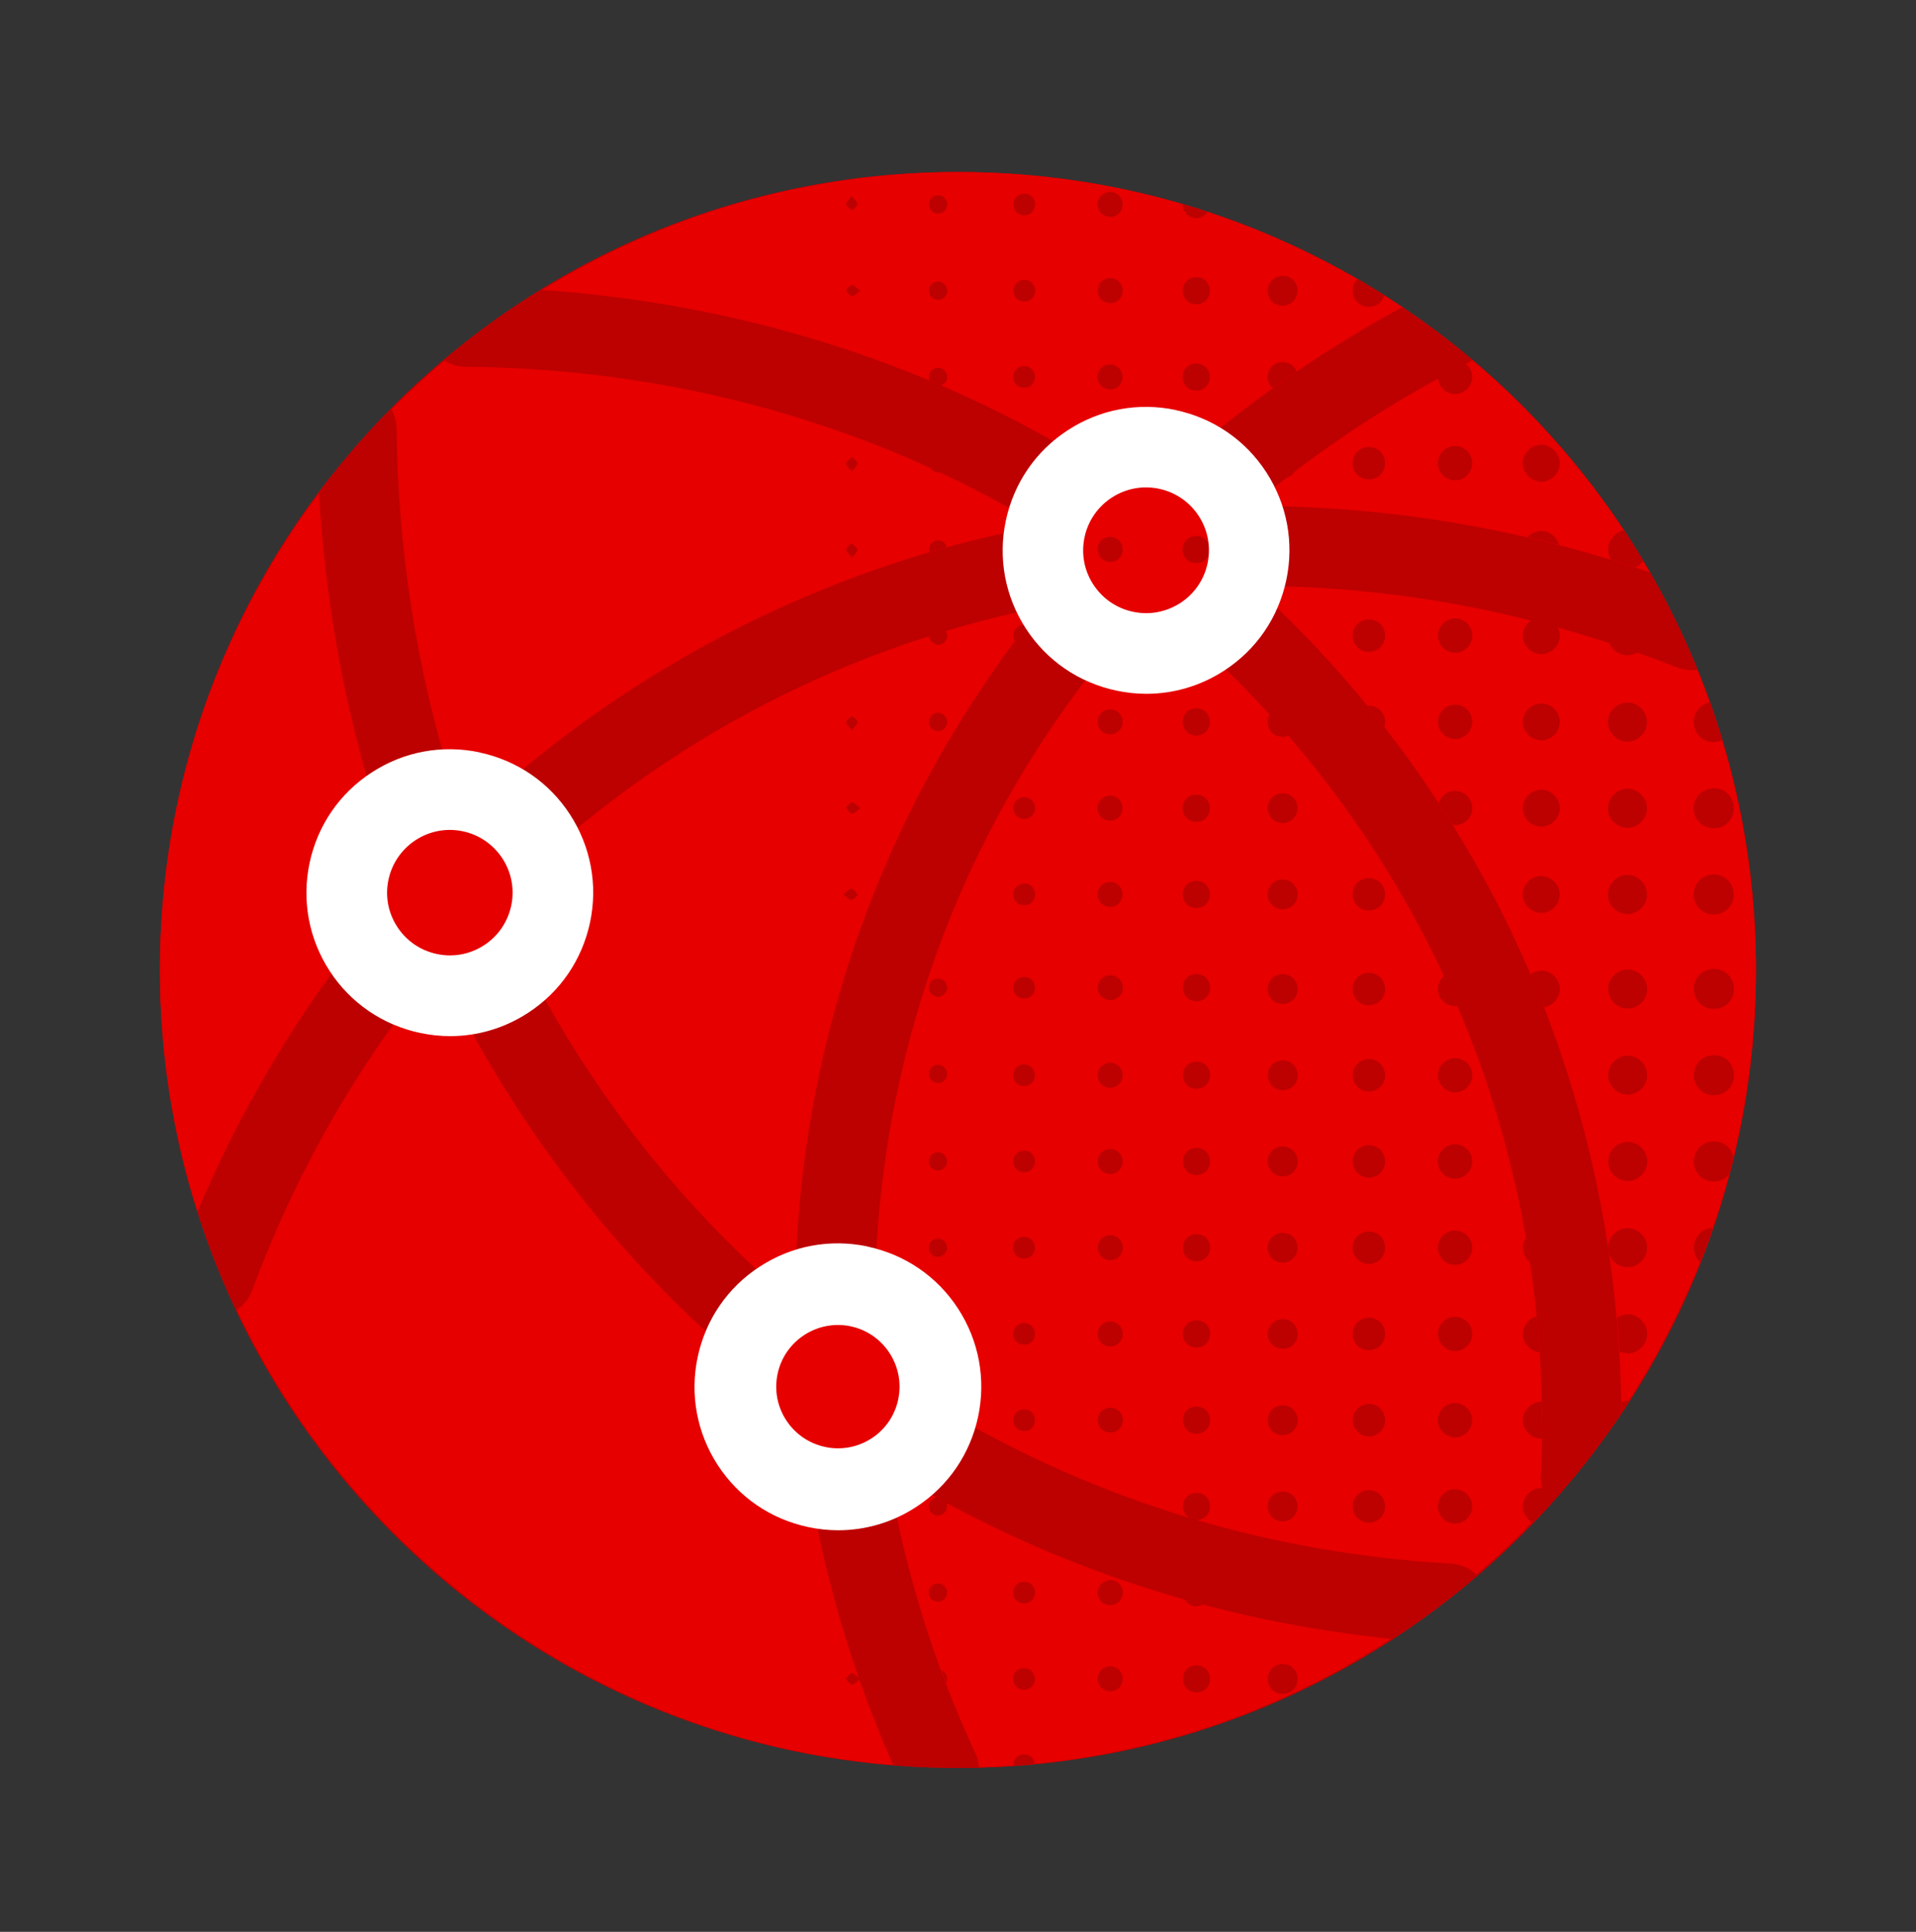 <svg width="120" height="121" viewBox="0 0 120 121" fill="none" xmlns="http://www.w3.org/2000/svg">
<rect x="0" y="0" width="120" height="121" fill="#333333" stroke="none"/>
<path d="M60.006 10.773H60C32.4 10.773 10.025 33.148 10.025 60.748V60.755C10.025 88.355 32.4 110.73 60 110.73H60.006C87.607 110.73 109.981 88.355 109.981 60.755V60.748C109.981 33.148 87.607 10.773 60.006 10.773Z" fill="#E60000"/>
<path d="M60.006 10.773H60C32.4 10.773 10.025 33.148 10.025 60.748V60.755C10.025 88.355 32.4 110.73 60 110.73H60.006C87.607 110.73 109.981 88.355 109.981 60.755V60.748C109.981 33.148 87.607 10.773 60.006 10.773Z" fill="#BD0000"/>
<path d="M91.981 22.698C87.075 25.198 82.5 28.23 78.369 31.698C78.425 31.698 78.475 31.698 78.531 31.698C86.894 31.698 95.219 33.092 103.319 35.848C100.406 30.792 96.637 26.292 92.206 22.555C92.131 22.605 92.062 22.655 91.981 22.698Z" fill="#E60000"/>
<path d="M106.3 41.949C106.181 41.968 106.063 41.974 105.944 41.974C105.638 41.974 105.331 41.918 105.031 41.799C96.4 38.418 87.488 36.699 78.525 36.699C78.525 36.699 78.513 36.699 78.506 36.699C81.638 39.537 84.531 42.687 87.106 46.062C96.419 58.255 101.363 72.824 101.55 88.424C106.863 80.487 109.969 70.974 109.969 60.762C109.969 54.105 108.656 47.755 106.294 41.943L106.3 41.949Z" fill="#E60000"/>
<path d="M96.519 92.379C97.187 76.398 92.562 61.429 83.144 49.098C80.744 45.96 78.056 43.029 75.15 40.398C74.125 39.473 74.05 37.891 74.975 36.866C75.412 36.385 76 36.116 76.6 36.066C76.087 35.61 75.756 34.954 75.75 34.21C75.75 33.554 76 32.966 76.412 32.516C75.725 32.498 75.044 32.21 74.562 31.641C73.669 30.591 73.8 29.01 74.85 28.116C78.812 24.748 83.169 21.773 87.819 19.241C79.869 13.904 70.3 10.785 60 10.785C50.475 10.785 41.55 13.491 33.95 18.166C46.087 18.991 57.688 22.585 67.737 28.673C68.919 29.385 69.294 30.923 68.581 32.104C68.15 32.816 67.412 33.235 66.644 33.298C67.237 33.654 67.688 34.235 67.825 34.966C67.95 35.616 67.806 36.254 67.475 36.779C68.013 36.791 68.544 36.966 68.994 37.329C70.062 38.198 70.225 39.773 69.356 40.848C63.244 48.36 58.975 56.916 56.675 66.266C55.531 70.916 54.9 75.691 54.806 80.454C54.781 81.816 53.669 82.904 52.306 82.904C52.287 82.904 52.275 82.904 52.256 82.904C50.875 82.879 49.781 81.735 49.806 80.354C49.906 75.223 50.581 70.079 51.819 65.066C54.263 55.135 58.775 46.041 65.206 38.029C58.344 39.41 51.775 41.854 45.675 45.31C41.681 47.579 37.919 50.26 34.494 53.291C34.019 53.71 33.425 53.916 32.837 53.916C32.144 53.916 31.456 53.629 30.962 53.073C30.05 52.041 30.144 50.46 31.175 49.541C34.856 46.285 38.9 43.398 43.2 40.96C49.969 37.123 57.269 34.435 64.894 32.979C64.987 32.96 65.075 32.96 65.162 32.954C65.156 32.954 65.15 32.954 65.144 32.941C54.556 26.529 42.112 23.079 29.156 22.973C28.675 22.973 28.225 22.823 27.844 22.579C26.688 23.554 25.581 24.573 24.519 25.648C24.712 25.998 24.831 26.391 24.837 26.823C24.919 34.479 26.094 41.966 28.325 49.085C28.738 50.404 28.006 51.804 26.688 52.216C26.438 52.291 26.188 52.329 25.938 52.329C24.875 52.329 23.887 51.648 23.55 50.579C21.562 44.248 20.375 37.641 19.981 30.891C13.725 39.235 10.012 49.585 10.012 60.754C10.012 66.023 10.844 71.104 12.375 75.879C14.894 69.916 18.119 64.36 22.006 59.329C22.85 58.235 24.419 58.035 25.512 58.879C26.606 59.723 26.806 61.291 25.962 62.385C21.694 67.904 18.275 74.11 15.787 80.823C15.594 81.341 15.25 81.754 14.819 82.041C22.3 97.791 37.787 109.073 55.937 110.548C53.55 105.11 51.825 99.454 50.825 93.71C50.587 92.348 51.5 91.054 52.856 90.816C54.212 90.579 55.512 91.491 55.75 92.848C56.762 98.66 58.562 104.379 61.1 109.848C61.225 110.123 61.294 110.404 61.312 110.685C70.794 110.435 79.644 107.516 87.119 102.641C76.175 101.523 65.912 98.154 56.575 92.604C55.388 91.898 55 90.366 55.706 89.179C56.413 87.991 57.95 87.604 59.131 88.31C68.762 94.035 79.45 97.279 90.906 97.941C91.519 97.979 92.056 98.235 92.469 98.629C94.112 97.216 95.669 95.71 97.112 94.098C96.706 93.635 96.469 93.023 96.5 92.36L96.519 92.379ZM49.263 84.523C48.769 85.091 48.075 85.379 47.375 85.379C46.794 85.379 46.206 85.179 45.731 84.76C38.712 78.635 32.962 71.298 28.65 62.954C28.019 61.729 28.494 60.216 29.719 59.585C30.944 58.948 32.456 59.429 33.087 60.654C37.112 68.441 42.475 75.279 49.019 80.991C50.056 81.898 50.169 83.479 49.256 84.516L49.263 84.523Z" fill="#E60000"/>
<path d="M106.081 45.255C106.069 44.624 106.5 44.111 107.094 43.999C107.369 44.78 107.631 45.568 107.869 46.361C107.706 46.436 107.525 46.48 107.331 46.48C106.637 46.48 106.094 45.943 106.081 45.255ZM107.344 49.374C106.638 49.374 106.081 49.917 106.081 50.624C106.081 51.33 106.638 51.88 107.344 51.88C108.05 51.88 108.594 51.318 108.588 50.605C108.581 49.917 108.037 49.374 107.344 49.374ZM107.306 54.774C106.619 54.786 106.081 55.33 106.075 56.017C106.075 56.724 106.625 57.28 107.331 57.28C108.037 57.28 108.587 56.724 108.581 56.011C108.581 55.305 108.013 54.761 107.306 54.767V54.774ZM101.919 54.805C101.256 54.805 100.7 55.374 100.706 56.036C100.706 56.699 101.275 57.255 101.938 57.249C102.6 57.249 103.156 56.68 103.15 56.017C103.15 55.355 102.581 54.799 101.919 54.805ZM102.913 35.13C102.525 34.486 102.125 33.849 101.713 33.224C101.156 33.33 100.719 33.83 100.713 34.411C100.713 34.642 100.781 34.867 100.9 35.055C101.406 35.211 101.912 35.367 102.412 35.53C102.612 35.443 102.787 35.305 102.919 35.13H102.913ZM101.938 49.405C101.281 49.405 100.713 49.955 100.706 50.617C100.7 51.274 101.256 51.843 101.919 51.849C102.575 51.855 103.144 51.299 103.15 50.636C103.156 49.974 102.6 49.411 101.938 49.405ZM101.894 41.042C102.131 41.049 102.356 40.98 102.55 40.861C101.963 40.655 101.375 40.455 100.787 40.261C100.962 40.699 101.394 41.024 101.888 41.042H101.894ZM101.912 44.005C101.25 44.017 100.694 44.58 100.706 45.242C100.719 45.905 101.281 46.461 101.944 46.449C102.606 46.436 103.162 45.874 103.15 45.211C103.137 44.549 102.575 43.992 101.912 44.005ZM96.513 30.174C97.138 30.186 97.681 29.655 97.681 29.024C97.681 28.392 97.156 27.861 96.525 27.861C95.894 27.861 95.369 28.399 95.375 29.03C95.381 29.642 95.894 30.161 96.513 30.168V30.174ZM96.544 49.468C95.912 49.461 95.381 49.986 95.375 50.617C95.375 51.249 95.906 51.78 96.537 51.774C97.169 51.774 97.694 51.23 97.688 50.605C97.675 49.992 97.162 49.474 96.55 49.468H96.544ZM96.544 54.867C95.919 54.855 95.375 55.386 95.375 56.017C95.375 56.649 95.906 57.18 96.531 57.18C97.162 57.18 97.688 56.642 97.681 56.011C97.675 55.399 97.156 54.88 96.544 54.874V54.867ZM96.562 33.261C96.219 33.249 95.9 33.405 95.681 33.649C96.338 33.799 96.987 33.961 97.644 34.13C97.513 33.655 97.081 33.28 96.562 33.261ZM96.537 44.061C95.906 44.061 95.375 44.593 95.381 45.218C95.381 45.83 95.894 46.349 96.506 46.367C97.131 46.386 97.675 45.861 97.688 45.23C97.7 44.599 97.169 44.061 96.537 44.061ZM95.381 39.824C95.381 40.455 95.925 40.98 96.556 40.968C97.188 40.955 97.713 40.411 97.688 39.78C97.688 39.599 97.625 39.424 97.544 39.274C97 39.124 96.463 38.98 95.919 38.843C95.594 39.055 95.375 39.417 95.381 39.818V39.824ZM91.119 27.936C90.544 27.942 90.069 28.418 90.056 28.992C90.044 29.58 90.537 30.08 91.125 30.086C91.713 30.086 92.206 29.599 92.206 29.005C92.206 28.418 91.706 27.924 91.119 27.936ZM91.138 38.736C90.55 38.736 90.056 39.23 90.062 39.818C90.062 40.392 90.537 40.874 91.112 40.886C91.7 40.899 92.2 40.417 92.213 39.824C92.219 39.236 91.731 38.736 91.144 38.736H91.138ZM90.062 45.174C90.044 45.761 90.519 46.267 91.112 46.286C91.7 46.299 92.2 45.818 92.213 45.224C92.219 44.636 91.731 44.136 91.144 44.136C90.569 44.136 90.088 44.599 90.062 45.174ZM91.125 24.68C91.713 24.68 92.206 24.192 92.206 23.605C92.206 23.267 92.037 22.968 91.787 22.767C91.206 23.067 90.631 23.367 90.062 23.68C90.1 24.224 90.562 24.674 91.119 24.68H91.125ZM91.094 51.686C91.681 51.711 92.194 51.23 92.206 50.642C92.225 50.055 91.744 49.549 91.15 49.536C90.669 49.524 90.25 49.855 90.112 50.292C90.412 50.749 90.706 51.205 90.994 51.667C91.025 51.667 91.056 51.68 91.094 51.68V51.686ZM85.713 19.218C86.194 19.224 86.581 18.924 86.7 18.492C86.15 18.142 85.588 17.805 85.019 17.474C84.831 17.655 84.719 17.911 84.719 18.205C84.719 18.767 85.144 19.205 85.706 19.218H85.713ZM86.744 56.03C86.75 55.449 86.306 54.999 85.725 55.005C85.162 55.005 84.725 55.436 84.719 55.999C84.713 56.58 85.156 57.03 85.737 57.024C86.3 57.024 86.737 56.593 86.744 56.024V56.03ZM86.744 45.211C86.744 44.649 86.312 44.211 85.75 44.205C85.719 44.205 85.688 44.205 85.656 44.211C86.006 44.642 86.356 45.074 86.7 45.517C86.731 45.424 86.75 45.324 86.75 45.211H86.744ZM84.719 29.011C84.719 29.574 85.15 30.011 85.713 30.024C86.294 30.03 86.744 29.593 86.744 29.011C86.744 28.449 86.312 28.011 85.75 27.999C85.169 27.992 84.719 28.43 84.719 29.011ZM84.719 39.799C84.713 40.367 85.131 40.811 85.694 40.824C86.281 40.843 86.737 40.405 86.744 39.83C86.75 39.261 86.331 38.818 85.769 38.805C85.181 38.786 84.725 39.224 84.719 39.799ZM81.15 29.455C80.95 29.605 80.75 29.761 80.55 29.918C80.812 29.855 81.025 29.686 81.15 29.455ZM80.325 56.949C80.862 56.949 81.269 56.542 81.263 56.005C81.263 55.486 80.856 55.093 80.338 55.086C79.8 55.086 79.394 55.492 79.4 56.03C79.4 56.549 79.806 56.943 80.325 56.949ZM80.325 22.68C79.806 22.68 79.406 23.08 79.4 23.599C79.4 23.886 79.513 24.136 79.706 24.311C80.2 23.955 80.7 23.611 81.2 23.267C81.069 22.918 80.737 22.68 80.325 22.68ZM81.263 50.63C81.263 50.111 80.881 49.705 80.362 49.686C79.825 49.674 79.406 50.074 79.4 50.605C79.4 51.124 79.781 51.53 80.3 51.549C80.838 51.561 81.256 51.161 81.263 50.63ZM79.4 45.236C79.406 45.755 79.806 46.149 80.325 46.149C80.456 46.149 80.575 46.124 80.688 46.08C80.3 45.63 79.919 45.186 79.519 44.749C79.438 44.892 79.394 45.055 79.394 45.23L79.4 45.236ZM80.319 19.142C80.856 19.142 81.263 18.736 81.263 18.199C81.263 17.68 80.862 17.28 80.344 17.28C79.806 17.28 79.4 17.686 79.4 18.224C79.4 18.742 79.8 19.142 80.319 19.142ZM74.888 19.061C75.381 19.08 75.769 18.718 75.775 18.23C75.781 17.755 75.438 17.38 74.963 17.361C74.469 17.343 74.081 17.705 74.075 18.192C74.069 18.668 74.412 19.043 74.888 19.061ZM75.775 45.236C75.781 44.761 75.438 44.386 74.963 44.367C74.469 44.349 74.081 44.711 74.075 45.199C74.069 45.674 74.412 46.049 74.888 46.068C75.381 46.086 75.769 45.724 75.775 45.236ZM74.919 56.874C75.394 56.874 75.763 56.524 75.775 56.049C75.787 55.555 75.419 55.174 74.931 55.174C74.456 55.174 74.088 55.524 74.075 55.999C74.062 56.492 74.431 56.874 74.919 56.874ZM74.4 39.149C74.213 39.292 74.088 39.499 74.075 39.755C74.044 40.236 74.375 40.624 74.844 40.661C75.025 40.674 75.2 40.636 75.344 40.561C75.275 40.499 75.213 40.436 75.144 40.374C74.769 40.036 74.525 39.605 74.406 39.149H74.4ZM74.9 24.468C75.394 24.474 75.769 24.111 75.769 23.617C75.769 23.142 75.412 22.78 74.938 22.767C74.444 22.761 74.069 23.124 74.069 23.617C74.069 24.093 74.425 24.455 74.9 24.468ZM74.931 51.474C75.406 51.474 75.769 51.111 75.769 50.636C75.769 50.142 75.406 49.767 74.906 49.774C74.431 49.774 74.069 50.136 74.069 50.611C74.069 51.105 74.431 51.48 74.931 51.474ZM74.944 33.568C74.45 33.555 74.069 33.924 74.069 34.417C74.069 34.892 74.419 35.261 74.894 35.267C75.388 35.28 75.763 34.911 75.763 34.424C75.763 34.417 75.763 34.405 75.763 34.399C75.75 33.93 75.406 33.58 74.938 33.568H74.944ZM74.944 13.661C75.244 13.661 75.487 13.499 75.631 13.268C75.119 13.099 74.6 12.936 74.081 12.786C74.081 12.793 74.081 12.799 74.081 12.811C74.081 13.305 74.456 13.674 74.95 13.661H74.944ZM74.075 28.999C74.075 29.067 74.094 29.13 74.106 29.192C74.237 28.817 74.45 28.474 74.763 28.186C74.369 28.261 74.081 28.58 74.075 28.999ZM69.506 49.843C69.075 49.849 68.75 50.18 68.744 50.605C68.737 51.049 69.075 51.399 69.519 51.399C69.963 51.399 70.306 51.061 70.3 50.611C70.3 50.167 69.95 49.83 69.506 49.836V49.843ZM69.531 24.392C69.975 24.392 70.312 24.043 70.3 23.593C70.287 23.149 69.938 22.817 69.494 22.83C69.069 22.843 68.744 23.18 68.744 23.605C68.744 24.049 69.088 24.392 69.531 24.386V24.392ZM69.513 29.793C69.956 29.799 70.306 29.461 70.306 29.017C70.306 28.586 69.987 28.255 69.562 28.236C69.119 28.218 68.763 28.549 68.75 28.992C68.737 29.436 69.069 29.786 69.519 29.793H69.513ZM70.306 56.036C70.312 55.593 69.981 55.242 69.531 55.242C69.1 55.242 68.763 55.555 68.744 55.986C68.725 56.43 69.05 56.786 69.494 56.805C69.938 56.818 70.294 56.486 70.3 56.042L70.306 56.036ZM69.537 13.586C69.981 13.586 70.319 13.236 70.306 12.786C70.294 12.342 69.944 12.011 69.5 12.024C69.075 12.036 68.75 12.374 68.75 12.799C68.75 13.242 69.094 13.586 69.537 13.58V13.586ZM69.519 45.992C69.963 45.999 70.312 45.661 70.312 45.218C70.312 44.774 69.975 44.43 69.525 44.436C69.081 44.436 68.744 44.786 68.75 45.23C68.756 45.661 69.088 45.986 69.519 45.992ZM69.544 18.986C69.987 18.98 70.325 18.63 70.312 18.18C70.3 17.749 69.969 17.43 69.537 17.424C69.094 17.424 68.75 17.761 68.75 18.205C68.75 18.649 69.094 18.986 69.544 18.98V18.986ZM69.5 40.586C69.5 40.586 69.525 40.593 69.537 40.593C69.981 40.593 70.319 40.242 70.312 39.799C70.312 39.499 70.138 39.261 69.9 39.136C69.919 39.636 69.787 40.142 69.5 40.586ZM68.756 34.405C68.756 34.849 69.094 35.193 69.537 35.193C69.981 35.193 70.319 34.849 70.312 34.399C70.306 33.968 69.981 33.642 69.55 33.63C69.106 33.617 68.756 33.955 68.75 34.399L68.756 34.405ZM64.125 24.286C64.513 24.293 64.812 24.011 64.819 23.624C64.825 23.236 64.544 22.936 64.156 22.93C63.769 22.924 63.469 23.205 63.462 23.593C63.456 23.98 63.737 24.28 64.125 24.286ZM64.125 39.136C63.737 39.142 63.456 39.443 63.462 39.83C63.462 39.949 63.5 40.055 63.556 40.149C63.8 39.818 64.05 39.492 64.3 39.161C64.244 39.149 64.188 39.13 64.125 39.13V39.136ZM64.162 55.343C63.775 55.336 63.475 55.617 63.469 56.005C63.462 56.399 63.737 56.693 64.131 56.699C64.525 56.705 64.819 56.43 64.825 56.036C64.831 55.642 64.556 55.349 64.162 55.343ZM64.112 13.486C64.5 13.505 64.806 13.224 64.825 12.842C64.844 12.455 64.562 12.149 64.181 12.13C63.794 12.111 63.487 12.393 63.469 12.774C63.45 13.161 63.731 13.467 64.112 13.486ZM64.15 49.936C63.763 49.936 63.469 50.224 63.469 50.611C63.469 50.999 63.756 51.292 64.144 51.292C64.531 51.292 64.825 51.005 64.825 50.617C64.825 50.23 64.537 49.936 64.15 49.936ZM64.15 18.886C64.537 18.886 64.831 18.599 64.831 18.211C64.831 17.824 64.544 17.53 64.156 17.53C63.769 17.53 63.475 17.817 63.475 18.205C63.475 18.593 63.763 18.886 64.15 18.886ZM59.325 45.242C59.337 44.936 59.075 44.655 58.769 44.642C58.462 44.636 58.169 44.905 58.181 45.211C58.194 45.549 58.388 45.749 58.719 45.786C59.019 45.824 59.312 45.549 59.325 45.242ZM58.763 40.386C59.069 40.386 59.35 40.099 59.325 39.792C59.312 39.68 59.281 39.586 59.231 39.505C58.881 39.611 58.531 39.718 58.188 39.824C58.2 40.124 58.462 40.386 58.769 40.38L58.763 40.386ZM58.731 18.78C59.038 18.811 59.319 18.53 59.325 18.224C59.331 17.918 59.062 17.636 58.75 17.636C58.438 17.636 58.156 17.911 58.175 18.218C58.2 18.549 58.394 18.749 58.725 18.78H58.731ZM58.744 33.843C58.438 33.849 58.156 34.13 58.188 34.436C58.188 34.492 58.212 34.542 58.225 34.586C58.581 34.48 58.938 34.367 59.3 34.267C59.231 34.024 59.006 33.836 58.744 33.843ZM58.731 29.586C58.781 29.586 58.831 29.574 58.875 29.561C58.669 29.468 58.462 29.38 58.256 29.286C58.356 29.455 58.531 29.58 58.725 29.586H58.731ZM59.325 23.624C59.331 23.317 59.062 23.024 58.756 23.036C58.419 23.049 58.225 23.242 58.181 23.574C58.169 23.655 58.181 23.73 58.212 23.805C58.469 23.911 58.725 24.011 58.981 24.124C59.175 24.03 59.319 23.843 59.325 23.624ZM58.725 13.38C59.031 13.393 59.312 13.13 59.325 12.818C59.331 12.511 59.062 12.217 58.756 12.23C58.419 12.242 58.225 12.436 58.181 12.768C58.144 13.068 58.419 13.361 58.725 13.374V13.38ZM53.362 50.968C53.475 50.992 53.638 50.792 53.881 50.617C53.644 50.443 53.5 50.249 53.369 50.261C53.231 50.274 53.106 50.474 52.975 50.593C53.106 50.724 53.212 50.936 53.362 50.968ZM53.7 45.218C53.688 45.08 53.481 44.961 53.362 44.836C53.231 44.968 53.025 45.086 52.994 45.236C52.969 45.349 53.175 45.505 53.356 45.742C53.525 45.499 53.712 45.349 53.7 45.218ZM53.331 56.367C53.469 56.355 53.594 56.155 53.725 56.036C53.594 55.905 53.487 55.693 53.331 55.661C53.219 55.636 53.056 55.836 52.812 56.011C53.05 56.186 53.2 56.38 53.331 56.367ZM53.362 34.936C53.531 34.693 53.725 34.524 53.7 34.411C53.663 34.261 53.45 34.155 53.319 34.03C53.206 34.161 53.006 34.292 53 34.43C52.994 34.561 53.188 34.705 53.369 34.936H53.362ZM53.7 29.011C53.688 28.874 53.481 28.755 53.362 28.63C53.231 28.761 53.025 28.88 52.994 29.03C52.969 29.142 53.175 29.299 53.356 29.536C53.525 29.293 53.712 29.142 53.7 29.011ZM53.381 13.174C53.494 13.043 53.694 12.911 53.7 12.768C53.7 12.636 53.506 12.499 53.325 12.268C53.163 12.518 52.969 12.686 52.994 12.799C53.031 12.949 53.244 13.049 53.381 13.174ZM53.356 18.555C53.469 18.58 53.631 18.38 53.875 18.205C53.638 18.03 53.487 17.843 53.362 17.849C53.225 17.861 53.1 18.061 52.969 18.18C53.1 18.311 53.206 18.524 53.362 18.555H53.356ZM107.381 60.686C106.669 60.667 106.1 61.211 106.088 61.911C106.075 62.624 106.619 63.186 107.325 63.193C108.038 63.199 108.594 62.655 108.594 61.949C108.594 61.255 108.062 60.705 107.381 60.686ZM106.088 78.111C106.081 78.486 106.231 78.817 106.475 79.055C106.756 78.343 107.025 77.63 107.275 76.899C106.619 76.936 106.106 77.449 106.094 78.111H106.088ZM107.312 71.493C106.625 71.505 106.088 72.049 106.088 72.743C106.088 73.449 106.638 74.005 107.344 73.999C107.731 73.999 108.069 73.824 108.3 73.555C108.394 73.199 108.481 72.843 108.569 72.486C108.45 71.905 107.944 71.48 107.319 71.493H107.312ZM107.362 66.093C106.65 66.086 106.094 66.63 106.088 67.336C106.088 68.03 106.612 68.586 107.3 68.599C108.012 68.618 108.581 68.08 108.594 67.374C108.606 66.661 108.069 66.099 107.362 66.086V66.093ZM101.956 66.124C101.3 66.118 100.731 66.668 100.725 67.33C100.719 67.986 101.269 68.555 101.931 68.561C102.587 68.567 103.156 68.017 103.162 67.355C103.169 66.699 102.619 66.13 101.956 66.124ZM101.994 87.736C101.994 87.736 101.956 87.736 101.931 87.736C101.8 87.736 101.675 87.767 101.556 87.805C101.556 87.993 101.562 88.18 101.569 88.368C101.706 88.155 101.856 87.955 101.994 87.743V87.736ZM100.725 72.755C100.731 73.418 101.294 73.974 101.956 73.968C102.619 73.961 103.175 73.399 103.169 72.736C103.163 72.074 102.6 71.517 101.938 71.524C101.275 71.53 100.719 72.093 100.731 72.755H100.725ZM101.931 84.767C102.587 84.774 103.156 84.218 103.162 83.555C103.169 82.892 102.619 82.33 101.956 82.324C101.706 82.324 101.475 82.399 101.281 82.53C101.344 83.23 101.394 83.936 101.438 84.642C101.594 84.718 101.763 84.761 101.938 84.761L101.931 84.767ZM101.95 60.724C101.287 60.724 100.725 61.274 100.725 61.936C100.725 62.599 101.275 63.161 101.938 63.167C102.6 63.167 103.162 62.617 103.162 61.955C103.162 61.292 102.612 60.73 101.95 60.724ZM101.906 79.368C102.562 79.392 103.138 78.843 103.156 78.18C103.181 77.524 102.631 76.949 101.969 76.93C101.325 76.905 100.762 77.436 100.719 78.08C100.744 78.243 100.769 78.405 100.787 78.561C100.956 79.011 101.394 79.349 101.9 79.368H101.906ZM96.569 93.199C95.944 93.18 95.394 93.699 95.381 94.33C95.369 94.755 95.612 95.13 95.956 95.343C96.356 94.93 96.737 94.505 97.125 94.08C96.912 93.83 96.75 93.536 96.644 93.218C96.619 93.218 96.594 93.205 96.569 93.205V93.199ZM96.55 87.799C95.938 87.786 95.4 88.299 95.381 88.924C95.362 89.549 95.888 90.093 96.519 90.105C96.537 90.105 96.55 90.105 96.569 90.105C96.575 89.336 96.569 88.567 96.55 87.805V87.799ZM95.381 83.543C95.381 84.13 95.844 84.63 96.419 84.692C96.369 83.942 96.306 83.192 96.237 82.442C95.756 82.58 95.394 83.024 95.388 83.543H95.381ZM97.688 61.98C97.706 61.355 97.188 60.805 96.556 60.792C96.3 60.792 96.056 60.874 95.862 61.024C96.156 61.705 96.438 62.399 96.706 63.086C97.237 63.005 97.669 62.536 97.688 61.98ZM95.381 78.149C95.381 78.499 95.55 78.817 95.806 79.03C95.731 78.53 95.662 78.024 95.575 77.524C95.456 77.705 95.381 77.918 95.381 78.149ZM91.119 95.43C91.706 95.436 92.206 94.949 92.206 94.361C92.206 93.774 91.713 93.28 91.125 93.28C90.537 93.28 90.05 93.78 90.056 94.374C90.069 94.949 90.544 95.424 91.119 95.43ZM92.206 67.368C92.219 66.78 91.731 66.28 91.144 66.274C90.569 66.274 90.081 66.736 90.062 67.305C90.037 67.892 90.519 68.405 91.106 68.418C91.694 68.436 92.2 67.955 92.213 67.361L92.206 67.368ZM91.119 79.224C91.706 79.23 92.206 78.743 92.206 78.155C92.206 77.567 91.713 77.074 91.125 77.074C90.55 77.074 90.069 77.549 90.056 78.124C90.044 78.711 90.525 79.218 91.119 79.224ZM90.056 61.949C90.056 62.524 90.531 63.005 91.106 63.017C91.162 63.017 91.219 63.017 91.269 63.005C91 62.38 90.731 61.749 90.444 61.13C90.213 61.33 90.056 61.624 90.056 61.949ZM91.119 84.624C91.706 84.63 92.206 84.142 92.206 83.549C92.206 82.961 91.713 82.468 91.125 82.474C90.537 82.474 90.05 82.98 90.062 83.567C90.075 84.142 90.55 84.618 91.125 84.624H91.119ZM90.056 88.905C90.031 89.493 90.506 90.005 91.094 90.024C91.681 90.043 92.188 89.561 92.2 88.974C92.213 88.399 91.756 87.911 91.181 87.88C90.594 87.849 90.081 88.317 90.056 88.911V88.905ZM91.138 73.817C91.725 73.817 92.219 73.317 92.206 72.73C92.2 72.142 91.694 71.655 91.106 71.674C90.531 71.686 90.062 72.168 90.056 72.743C90.056 73.33 90.544 73.824 91.138 73.824V73.817ZM85.737 62.955C86.3 62.955 86.737 62.524 86.744 61.961C86.75 61.38 86.306 60.93 85.725 60.936C85.162 60.936 84.725 61.367 84.719 61.936C84.713 62.517 85.156 62.968 85.737 62.961V62.955ZM85.719 73.755C86.3 73.761 86.75 73.317 86.744 72.736C86.744 72.174 86.312 71.736 85.75 71.73C85.169 71.724 84.719 72.168 84.725 72.749C84.725 73.311 85.156 73.749 85.719 73.755ZM85.7 89.961C86.281 89.98 86.737 89.543 86.744 88.961C86.744 88.392 86.325 87.949 85.769 87.936C85.188 87.924 84.731 88.355 84.725 88.936C84.725 89.505 85.144 89.949 85.7 89.961ZM84.725 67.293C84.7 67.88 85.125 68.343 85.7 68.361C86.269 68.374 86.719 67.961 86.744 67.405C86.769 66.817 86.344 66.355 85.769 66.336C85.2 66.324 84.75 66.736 84.725 67.293ZM85.706 95.368C86.287 95.38 86.744 94.942 86.744 94.361C86.744 93.793 86.319 93.355 85.763 93.343C85.181 93.33 84.725 93.767 84.725 94.349C84.725 94.918 85.15 95.355 85.706 95.368ZM85.731 79.161C86.3 79.161 86.737 78.736 86.75 78.174C86.763 77.593 86.325 77.136 85.744 77.136C85.175 77.136 84.737 77.561 84.725 78.124C84.713 78.705 85.15 79.161 85.731 79.161ZM85.731 84.561C86.312 84.561 86.756 84.118 86.744 83.53C86.737 82.968 86.3 82.536 85.737 82.536C85.156 82.536 84.713 82.98 84.725 83.567C84.731 84.13 85.169 84.561 85.731 84.561ZM80.306 95.286C80.844 95.299 81.263 94.899 81.263 94.361C81.263 93.843 80.875 93.436 80.356 93.424C79.819 93.411 79.4 93.811 79.4 94.349C79.4 94.868 79.787 95.274 80.306 95.286ZM80.356 89.886C80.875 89.88 81.269 89.474 81.269 88.955C81.269 88.418 80.856 88.011 80.319 88.024C79.8 88.03 79.406 88.436 79.406 88.955C79.406 89.493 79.819 89.899 80.356 89.886ZM80.331 104.224C79.812 104.224 79.412 104.624 79.406 105.143C79.4 105.68 79.806 106.093 80.344 106.093C80.862 106.093 81.263 105.693 81.269 105.174C81.275 104.636 80.869 104.224 80.331 104.224ZM79.406 83.468C79.369 84.011 79.744 84.449 80.275 84.48C80.819 84.511 81.25 84.124 81.269 83.593C81.287 83.067 80.912 82.649 80.4 82.624C79.875 82.599 79.45 82.961 79.412 83.474L79.406 83.468ZM80.35 77.218C79.831 77.211 79.419 77.599 79.4 78.111C79.381 78.649 79.781 79.074 80.312 79.08C80.831 79.086 81.244 78.699 81.263 78.186C81.281 77.649 80.881 77.224 80.35 77.218ZM80.35 73.68C80.869 73.68 81.269 73.28 81.269 72.755C81.269 72.218 80.862 71.811 80.325 71.811C79.806 71.811 79.406 72.211 79.406 72.736C79.406 73.274 79.812 73.68 80.35 73.68ZM80.306 68.28C80.844 68.293 81.263 67.892 81.269 67.361C81.269 66.843 80.888 66.436 80.369 66.418C79.831 66.405 79.412 66.805 79.406 67.336C79.406 67.855 79.787 68.261 80.306 68.28ZM80.319 62.88C80.838 62.886 81.25 62.499 81.269 61.986C81.287 61.449 80.888 61.024 80.35 61.017C79.831 61.011 79.419 61.399 79.4 61.911C79.381 62.449 79.781 62.874 80.319 62.88ZM74.894 100.605C75.062 100.611 75.219 100.568 75.356 100.499C74.975 100.399 74.588 100.286 74.206 100.18C74.344 100.424 74.588 100.593 74.894 100.605ZM74.925 73.599C75.4 73.599 75.769 73.255 75.787 72.78C75.8 72.286 75.438 71.905 74.95 71.899C74.475 71.899 74.106 72.243 74.088 72.718C74.075 73.211 74.438 73.593 74.925 73.599ZM74.088 61.886C74.1 62.361 74.463 62.711 74.944 62.711C75.419 62.711 75.781 62.349 75.787 61.874C75.794 61.38 75.425 61.005 74.931 61.005C74.438 61.005 74.075 61.386 74.088 61.88V61.886ZM74.919 78.999C75.412 79.005 75.787 78.642 75.787 78.149C75.787 77.674 75.431 77.311 74.956 77.299C74.463 77.293 74.088 77.655 74.088 78.149C74.088 78.624 74.444 78.986 74.919 78.999ZM74.956 104.305C74.463 104.299 74.088 104.661 74.088 105.155C74.088 105.63 74.444 105.993 74.919 106.005C75.412 106.011 75.787 105.649 75.787 105.155C75.787 104.68 75.431 104.318 74.956 104.305ZM74.963 84.399C75.438 84.386 75.787 84.024 75.787 83.543C75.787 83.067 75.425 82.705 74.95 82.699C74.456 82.692 74.081 83.061 74.081 83.555C74.081 84.049 74.463 84.411 74.956 84.399H74.963ZM74.912 68.192C75.406 68.205 75.781 67.836 75.787 67.343C75.787 66.868 75.438 66.499 74.963 66.493C74.469 66.48 74.094 66.849 74.088 67.343C74.088 67.817 74.438 68.186 74.912 68.192ZM74.088 88.93C74.081 89.405 74.425 89.78 74.9 89.799C75.394 89.817 75.781 89.455 75.787 88.968C75.794 88.493 75.45 88.118 74.975 88.099C74.481 88.08 74.094 88.442 74.088 88.93ZM75.787 94.355C75.787 93.861 75.412 93.493 74.919 93.505C74.444 93.511 74.088 93.88 74.088 94.355C74.088 94.661 74.237 94.899 74.463 95.049C74.638 95.099 74.812 95.149 74.981 95.199C75.438 95.174 75.781 94.824 75.781 94.355H75.787ZM69.506 104.374C69.081 104.386 68.756 104.724 68.756 105.149C68.756 105.593 69.1 105.936 69.544 105.93C69.987 105.93 70.325 105.58 70.312 105.13C70.3 104.686 69.95 104.355 69.506 104.368V104.374ZM69.506 71.968C69.081 71.98 68.756 72.317 68.756 72.749C68.756 73.192 69.1 73.536 69.544 73.53C69.987 73.53 70.325 73.174 70.312 72.73C70.3 72.286 69.95 71.955 69.5 71.974L69.506 71.968ZM69.55 89.73C69.994 89.724 70.331 89.374 70.319 88.924C70.306 88.493 69.975 88.174 69.544 88.168C69.1 88.168 68.756 88.505 68.756 88.949C68.756 89.392 69.1 89.73 69.55 89.724V89.73ZM69.544 98.974C69.1 98.974 68.756 99.311 68.756 99.755C68.756 100.199 69.1 100.536 69.55 100.53C69.994 100.524 70.331 100.174 70.319 99.724C70.306 99.293 69.975 98.974 69.544 98.968V98.974ZM70.319 83.555C70.319 83.111 69.981 82.767 69.531 82.774C69.1 82.774 68.769 83.099 68.756 83.53C68.744 83.974 69.075 84.324 69.519 84.336C69.963 84.343 70.312 84.005 70.312 83.561L70.319 83.555ZM69.55 62.642C69.994 62.636 70.331 62.286 70.319 61.836C70.306 61.405 69.975 61.086 69.544 61.08C69.1 61.08 68.756 61.417 68.756 61.861C68.756 62.305 69.1 62.642 69.55 62.636V62.642ZM69.562 77.368C69.131 77.355 68.787 77.668 68.763 78.093C68.731 78.536 69.05 78.905 69.494 78.924C69.938 78.949 70.3 78.624 70.319 78.18C70.338 77.736 70.006 77.38 69.562 77.368ZM69.562 66.567C69.119 66.555 68.763 66.886 68.756 67.33C68.744 67.774 69.081 68.124 69.525 68.13C69.969 68.13 70.312 67.793 70.312 67.349C70.312 66.918 69.987 66.586 69.562 66.574V66.567ZM64.15 104.48C63.763 104.474 63.462 104.755 63.456 105.143C63.45 105.53 63.731 105.83 64.119 105.836C64.506 105.843 64.806 105.561 64.812 105.174C64.819 104.786 64.537 104.486 64.15 104.48ZM64.131 88.274C63.744 88.274 63.456 88.567 63.462 88.961C63.462 89.349 63.756 89.636 64.15 89.63C64.537 89.63 64.825 89.336 64.819 88.942C64.819 88.555 64.525 88.267 64.131 88.274ZM64.156 61.186C63.769 61.18 63.469 61.461 63.462 61.849C63.456 62.236 63.737 62.536 64.125 62.542C64.513 62.549 64.812 62.267 64.819 61.88C64.825 61.492 64.544 61.193 64.156 61.186ZM64.138 66.668C63.75 66.668 63.456 66.955 63.456 67.343C63.456 67.73 63.744 68.024 64.131 68.024C64.519 68.024 64.812 67.736 64.812 67.349C64.812 66.961 64.525 66.668 64.138 66.668ZM64.15 77.468C63.763 77.461 63.462 77.743 63.456 78.13C63.45 78.517 63.731 78.817 64.119 78.824C64.506 78.83 64.806 78.549 64.812 78.161C64.819 77.774 64.537 77.474 64.15 77.468ZM64.15 82.868C63.763 82.868 63.469 83.149 63.462 83.536C63.462 83.924 63.744 84.218 64.131 84.224C64.519 84.224 64.812 83.942 64.819 83.555C64.819 83.168 64.537 82.874 64.15 82.868ZM64.131 72.067C63.744 72.074 63.462 72.368 63.469 72.761C63.475 73.149 63.769 73.43 64.156 73.424C64.544 73.418 64.825 73.124 64.819 72.73C64.819 72.343 64.519 72.061 64.131 72.067ZM64.144 99.074C63.756 99.074 63.462 99.361 63.462 99.749C63.462 100.136 63.75 100.43 64.138 100.43C64.525 100.43 64.819 100.143 64.819 99.755C64.819 99.368 64.531 99.074 64.144 99.074ZM64.144 109.874C63.756 109.874 63.469 110.168 63.469 110.555C63.469 110.561 63.469 110.568 63.469 110.574C63.913 110.543 64.362 110.511 64.806 110.474C64.769 110.13 64.5 109.88 64.144 109.88V109.874ZM58.731 72.174C58.4 72.199 58.2 72.392 58.175 72.724C58.15 73.03 58.431 73.311 58.737 73.317C59.044 73.317 59.319 73.049 59.319 72.743C59.319 72.436 59.038 72.149 58.731 72.174ZM59.319 99.761C59.325 99.455 59.056 99.174 58.744 99.174C58.438 99.174 58.15 99.449 58.169 99.755C58.194 100.086 58.388 100.286 58.719 100.318C59.025 100.349 59.306 100.068 59.312 99.761H59.319ZM58.694 67.83C58.994 67.874 59.294 67.611 59.319 67.305C59.344 66.999 59.087 66.705 58.781 66.686C58.475 66.668 58.175 66.93 58.181 67.236C58.181 67.574 58.375 67.774 58.7 67.824L58.694 67.83ZM59.319 61.861C59.319 61.555 59.038 61.267 58.731 61.292C58.4 61.318 58.2 61.511 58.175 61.843C58.15 62.149 58.431 62.43 58.737 62.436C59.044 62.436 59.319 62.167 59.319 61.861ZM58.725 82.98C58.394 83.005 58.2 83.205 58.175 83.536C58.15 83.843 58.431 84.124 58.744 84.124C59.05 84.124 59.325 83.849 59.319 83.543C59.319 83.236 59.031 82.955 58.725 82.98ZM59.319 105.168C59.325 104.936 59.169 104.711 58.962 104.624C59.056 104.886 59.15 105.143 59.25 105.405C59.288 105.33 59.312 105.255 59.319 105.168ZM58.175 94.317C58.138 94.618 58.413 94.911 58.719 94.924C59.025 94.936 59.306 94.674 59.319 94.368C59.319 94.267 59.288 94.174 59.244 94.093C59.062 93.993 58.875 93.899 58.694 93.799C58.4 93.836 58.219 94.017 58.181 94.324L58.175 94.317ZM58.731 77.58C58.4 77.605 58.2 77.799 58.175 78.136C58.15 78.442 58.431 78.724 58.737 78.724C59.044 78.724 59.319 78.455 59.319 78.149C59.319 77.843 59.038 77.561 58.731 77.58ZM53.288 110.243C53.344 110.249 53.394 110.255 53.45 110.261C53.419 110.236 53.388 110.205 53.362 110.18C53.344 110.199 53.319 110.224 53.294 110.243H53.288ZM53.356 104.805C53.219 104.818 53.094 105.018 52.962 105.136C53.094 105.268 53.2 105.48 53.356 105.511C53.462 105.536 53.619 105.355 53.837 105.186C53.831 105.161 53.819 105.136 53.812 105.111C53.612 104.949 53.475 104.793 53.356 104.799V104.805ZM53.812 105.118C53.812 105.118 53.831 105.168 53.837 105.193C53.85 105.186 53.856 105.174 53.869 105.168C53.85 105.155 53.831 105.136 53.812 105.124V105.118ZM58.719 24.186C58.806 24.186 58.894 24.168 58.975 24.13C58.719 24.024 58.462 23.918 58.206 23.811C58.288 24.017 58.494 24.174 58.719 24.186ZM75.787 34.399C75.787 34.399 75.787 34.417 75.787 34.424C75.787 34.417 75.787 34.411 75.787 34.405V34.399ZM100.8 78.574C100.775 78.411 100.75 78.249 100.731 78.093C100.731 78.105 100.731 78.118 100.731 78.13C100.731 78.286 100.756 78.436 100.806 78.58L100.8 78.574ZM74.987 95.205C74.812 95.155 74.638 95.105 74.469 95.055C74.606 95.149 74.769 95.211 74.963 95.211C74.975 95.211 74.981 95.211 74.994 95.211L74.987 95.205ZM58.744 93.793C58.744 93.793 58.706 93.799 58.681 93.805C58.862 93.905 59.05 93.999 59.231 94.099C59.131 93.918 58.95 93.78 58.737 93.793H58.744Z" fill="#BD0000"/>
<path d="M30.031 47.122C27.688 46.628 25.288 47.072 23.275 48.385C21.263 49.691 19.888 51.703 19.388 54.053C18.894 56.397 19.338 58.797 20.644 60.81C21.95 62.822 23.963 64.197 26.313 64.697C26.938 64.828 27.563 64.897 28.188 64.897C29.906 64.897 31.594 64.403 33.069 63.441C35.081 62.135 36.456 60.122 36.956 57.772C37.45 55.428 37.006 53.028 35.7 51.016C34.394 49.003 32.381 47.628 30.031 47.128V47.122ZM32.019 56.722C31.8 57.747 31.2 58.628 30.319 59.203C29.675 59.622 28.938 59.841 28.181 59.841C27.906 59.841 27.631 59.81 27.363 59.753C26.338 59.535 25.456 58.935 24.881 58.053C24.306 57.172 24.113 56.122 24.331 55.097C24.781 52.978 26.869 51.616 28.988 52.066C31.106 52.516 32.469 54.603 32.019 56.722Z" fill="white"/>
<path d="M54.337 78.071C51.994 77.578 49.594 78.021 47.581 79.334C45.569 80.64 44.194 82.653 43.694 85.003C43.2 87.346 43.644 89.746 44.95 91.759C46.256 93.771 48.269 95.146 50.619 95.646C51.244 95.778 51.869 95.846 52.494 95.846C54.212 95.846 55.9 95.353 57.375 94.39C59.388 93.084 60.763 91.071 61.263 88.721C61.756 86.378 61.312 83.978 60.006 81.965C58.7 79.953 56.688 78.578 54.337 78.078V78.071ZM56.256 87.653C56.044 88.659 55.45 89.528 54.587 90.09C53.95 90.503 53.231 90.715 52.487 90.715C52.219 90.715 51.95 90.69 51.681 90.628C50.675 90.415 49.806 89.821 49.244 88.959C48.681 88.096 48.487 87.065 48.7 86.053C49.138 83.971 51.194 82.634 53.275 83.071C55.356 83.509 56.694 85.565 56.256 87.646V87.653Z" fill="white"/>
<path d="M73.638 25.681C71.294 25.187 68.894 25.631 66.881 26.943C64.869 28.249 63.494 30.262 62.994 32.612C62.5 34.956 62.944 37.356 64.25 39.368C65.556 41.381 67.569 42.756 69.919 43.256C70.544 43.387 71.169 43.456 71.794 43.456C73.513 43.456 75.2 42.962 76.675 41.999C78.688 40.693 80.062 38.681 80.562 36.331C81.056 33.987 80.612 31.587 79.306 29.574C78 27.562 75.987 26.187 73.638 25.687V25.681ZM75.631 35.281C75.412 36.312 74.806 37.193 73.925 37.768C73.275 38.187 72.537 38.406 71.787 38.406C71.513 38.406 71.237 38.374 70.963 38.318C69.931 38.099 69.05 37.493 68.475 36.612C67.9 35.731 67.706 34.681 67.925 33.649C68.375 31.524 70.469 30.162 72.594 30.612C74.719 31.062 76.081 33.156 75.631 35.281Z" fill="white"/>
</svg>
